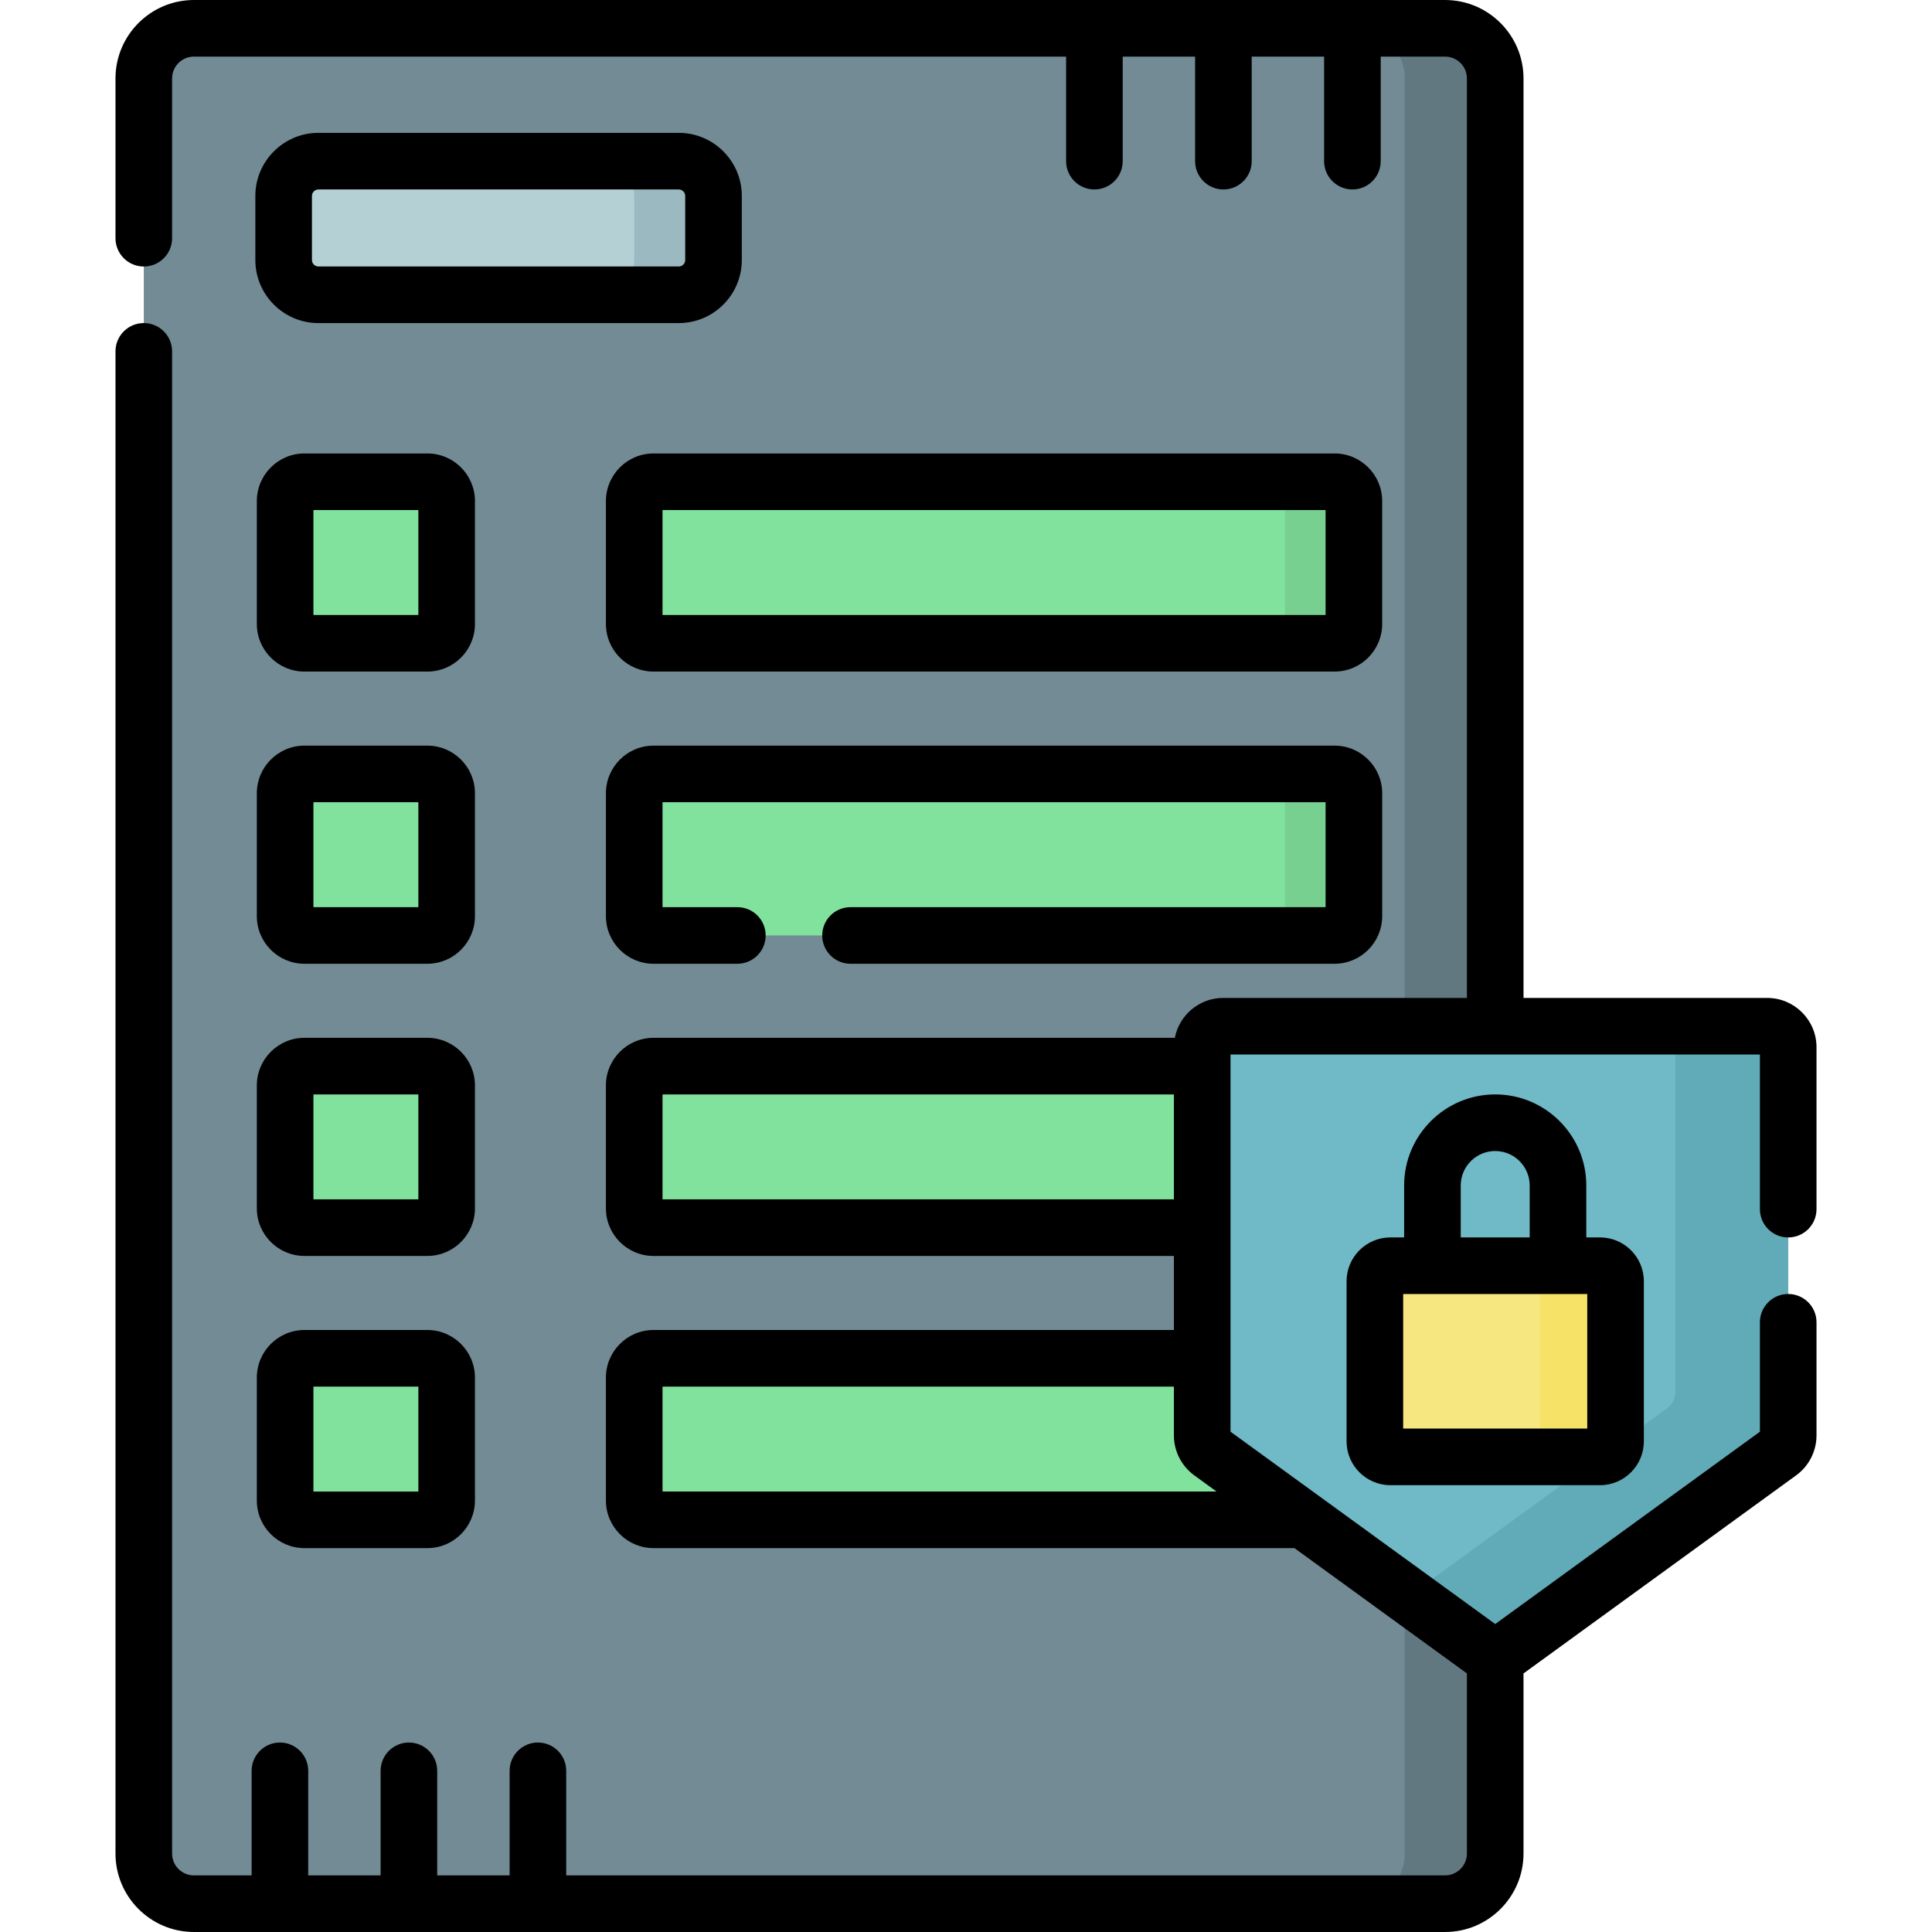<svg id="Capa_1" enable-background="new 0 0 512 512" height="512" viewBox="0 0 512 512" width="512" xmlns="http://www.w3.org/2000/svg"><g><path d="m382.957 504.5h-331.561c-7.339 0-13.289-5.95-13.289-13.289v-470.422c0-7.339 5.95-13.289 13.289-13.289h331.561c7.339 0 13.289 5.95 13.289 13.289v470.422c0 7.339-5.949 13.289-13.289 13.289z" fill="#738b95"/><path d="m382.957 7.5h-23.981c7.339 0 13.289 5.95 13.289 13.289v470.421c0 7.339-5.95 13.289-13.289 13.289h23.981c7.339 0 13.289-5.95 13.289-13.289v-470.421c0-7.339-5.949-13.289-13.289-13.289z" fill="#617881"/><path d="m179.872 78.122h-95.485c-5.09 0-9.217-4.126-9.217-9.217v-16.98c0-5.09 4.126-9.217 9.217-9.217h95.485c5.09 0 9.217 4.126 9.217 9.217v16.98c-.001 5.091-4.127 9.217-9.217 9.217z" fill="#b4d0d5"/><path d="m179.872 42.708h-21.013c5.09 0 9.217 4.126 9.217 9.217v16.98c0 5.09-4.126 9.217-9.217 9.217h21.013c5.09 0 9.217-4.126 9.217-9.217v-16.98c-.001-5.09-4.127-9.217-9.217-9.217z" fill="#9bb9c1"/><g><path d="m113.249 170.477h-32.57c-2.827 0-5.118-2.292-5.118-5.118v-32.571c0-2.827 2.292-5.118 5.118-5.118h32.571c2.827 0 5.118 2.292 5.118 5.118v32.571c-.001 2.826-2.292 5.118-5.119 5.118z" fill="#80e29d"/><path d="m353.675 170.477h-180.481c-2.827 0-5.118-2.292-5.118-5.118v-32.571c0-2.827 2.292-5.118 5.118-5.118h180.481c2.827 0 5.118 2.292 5.118 5.118v32.571c0 2.826-2.292 5.118-5.118 5.118z" fill="#80e29d"/><path d="m353.675 127.67h-18.271c2.827 0 5.118 2.292 5.118 5.118v32.571c0 2.827-2.292 5.118-5.118 5.118h18.271c2.827 0 5.118-2.292 5.118-5.118v-32.571c0-2.827-2.292-5.118-5.118-5.118z" fill="#78d090"/></g><g><path d="m113.249 247.908h-32.57c-2.827 0-5.118-2.292-5.118-5.118v-32.571c0-2.827 2.292-5.118 5.118-5.118h32.571c2.827 0 5.118 2.292 5.118 5.118v32.571c-.001 2.827-2.292 5.118-5.119 5.118z" fill="#80e29d"/><path d="m353.675 247.908h-180.481c-2.827 0-5.118-2.292-5.118-5.118v-32.571c0-2.827 2.292-5.118 5.118-5.118h180.481c2.827 0 5.118 2.292 5.118 5.118v32.571c0 2.827-2.292 5.118-5.118 5.118z" fill="#80e29d"/><path d="m353.675 205.101h-18.271c2.827 0 5.118 2.292 5.118 5.118v32.571c0 2.827-2.292 5.118-5.118 5.118h18.271c2.827 0 5.118-2.292 5.118-5.118v-32.571c0-2.826-2.292-5.118-5.118-5.118z" fill="#78d090"/></g><g fill="#80e29d"><path d="m113.249 325.34h-32.57c-2.827 0-5.118-2.292-5.118-5.118v-32.571c0-2.827 2.292-5.118 5.118-5.118h32.571c2.827 0 5.118 2.292 5.118 5.118v32.571c-.001 2.826-2.292 5.118-5.119 5.118z"/><path d="m353.675 325.34h-180.481c-2.827 0-5.118-2.292-5.118-5.118v-32.571c0-2.827 2.292-5.118 5.118-5.118h180.481c2.827 0 5.118 2.292 5.118 5.118v32.571c0 2.826-2.292 5.118-5.118 5.118z"/></g><g fill="#80e29d"><path d="m113.249 402.771h-32.57c-2.827 0-5.118-2.292-5.118-5.118v-32.571c0-2.827 2.292-5.118 5.118-5.118h32.571c2.827 0 5.118 2.292 5.118 5.118v32.571c-.001 2.826-2.292 5.118-5.119 5.118z"/><path d="m353.675 402.771h-180.481c-2.827 0-5.118-2.292-5.118-5.118v-32.571c0-2.827 2.292-5.118 5.118-5.118h180.481c2.827 0 5.118 2.292 5.118 5.118v32.571c0 2.826-2.292 5.118-5.118 5.118z"/></g><g><path d="m399.519 437.278 72.079-52.369c1.442-1.048 2.295-2.722 2.295-4.505v-102.875c0-3.075-2.493-5.568-5.568-5.568h-144.158c-3.075 0-5.568 2.493-5.568 5.568v102.875c0 1.782.853 3.457 2.295 4.505l72.079 52.369c1.952 1.418 4.595 1.418 6.546 0z" fill="#70b9c6"/><path d="m468.326 271.961h-24.323v96.828c0 1.782-.853 3.457-2.295 4.505l-68.4 49.696 19.666 14.289c1.952 1.418 4.594 1.418 6.546 0l72.079-52.369c1.442-1.048 2.295-2.722 2.295-4.505v-102.876c0-3.075-2.493-5.568-5.568-5.568z" fill="#61aab7"/><g><path d="m424.018 386.086h-55.543c-2.275 0-4.12-1.844-4.12-4.12v-42.419c0-2.275 1.844-4.12 4.12-4.12h55.543c2.275 0 4.12 1.844 4.12 4.12v42.419c0 2.276-1.845 4.12-4.12 4.12z" fill="#f6e781"/><path d="m424.018 335.428h-19.995c2.275 0 4.12 1.844 4.12 4.12v42.419c0 2.275-1.844 4.12-4.12 4.12h19.995c2.275 0 4.12-1.844 4.12-4.12v-42.419c0-2.276-1.845-4.12-4.12-4.12z" fill="#f6e266"/></g></g><g><path d="m179.872 35.208h-95.485c-9.218 0-16.717 7.499-16.717 16.717v16.98c0 9.218 7.499 16.717 16.717 16.717h95.485c9.218 0 16.717-7.499 16.717-16.717v-16.98c0-9.218-7.499-16.717-16.717-16.717zm1.717 33.697c0 .946-.771 1.717-1.717 1.717h-95.485c-.946 0-1.717-.771-1.717-1.717v-16.98c0-.946.771-1.717 1.717-1.717h95.485c.946 0 1.717.771 1.717 1.717z"/><path d="m125.867 132.788c0-6.958-5.66-12.618-12.618-12.618h-32.57c-6.958 0-12.618 5.66-12.618 12.618v32.57c0 6.958 5.66 12.618 12.618 12.618h32.57c6.958 0 12.618-5.66 12.618-12.618zm-15 30.189h-27.806v-27.807h27.807v27.807z"/><path d="m366.293 132.788c0-6.958-5.66-12.618-12.618-12.618h-180.482c-6.958 0-12.618 5.66-12.618 12.618v32.57c0 6.958 5.66 12.618 12.618 12.618h180.481c6.958 0 12.618-5.66 12.618-12.618v-32.57zm-15 30.189h-175.718v-27.807h175.718z"/><path d="m125.867 210.22c0-6.958-5.66-12.619-12.618-12.619h-32.57c-6.958 0-12.618 5.661-12.618 12.619v32.57c0 6.958 5.66 12.618 12.618 12.618h32.57c6.958 0 12.618-5.66 12.618-12.618zm-15 30.188h-27.806v-27.808h27.807v27.808z"/><path d="m125.867 287.65c0-6.958-5.66-12.618-12.618-12.618h-32.57c-6.958 0-12.618 5.66-12.618 12.618v32.571c0 6.958 5.66 12.618 12.618 12.618h32.57c6.958 0 12.618-5.66 12.618-12.618zm-15 30.19h-27.806v-27.808h27.807v27.808z"/><path d="m113.249 352.464h-32.57c-6.958 0-12.618 5.66-12.618 12.618v32.57c0 6.958 5.66 12.618 12.618 12.618h32.57c6.958 0 12.618-5.66 12.618-12.618v-32.57c0-6.958-5.66-12.618-12.618-12.618zm-2.382 42.807h-27.806v-27.807h27.807v27.807z"/><path d="m396.246 290.031c-13.309 0-24.137 10.828-24.137 24.137v13.76h-3.635c-6.407 0-11.619 5.213-11.619 11.62v42.419c0 6.407 5.212 11.619 11.619 11.619h55.544c6.407 0 11.619-5.212 11.619-11.619v-42.419c0-6.407-5.212-11.62-11.619-11.62h-3.636v-13.76c.001-13.309-10.827-24.137-24.136-24.137zm-9.137 24.137c0-5.038 4.099-9.137 9.137-9.137s9.137 4.099 9.137 9.137v13.76h-18.273v-13.76zm33.529 64.418h-48.782v-35.658h48.782z"/><path d="m473.894 327.935c4.143 0 7.5-3.357 7.5-7.5v-42.905c0-7.206-5.862-13.068-13.067-13.068h-64.58v-243.673c-.001-11.463-9.327-20.789-20.79-20.789h-331.561c-11.463 0-20.79 9.326-20.79 20.789v42.34c0 4.143 3.357 7.5 7.5 7.5s7.5-3.357 7.5-7.5v-42.34c0-3.192 2.597-5.789 5.789-5.789h231.135v27.708c0 4.143 3.357 7.5 7.5 7.5s7.5-3.357 7.5-7.5v-27.708h19.187v27.708c0 4.143 3.357 7.5 7.5 7.5s7.5-3.357 7.5-7.5v-27.708h19.186v27.708c0 4.143 3.357 7.5 7.5 7.5s7.5-3.357 7.5-7.5v-27.708h17.055c3.192 0 5.789 2.597 5.789 5.789v243.672h-64.579c-6.352 0-11.653 4.557-12.823 10.571h-138.152c-6.958 0-12.618 5.66-12.618 12.618v32.571c0 6.958 5.66 12.618 12.618 12.618h137.905v19.624h-137.905c-6.958 0-12.618 5.66-12.618 12.618v32.57c0 6.958 5.66 12.618 12.618 12.618h169.848l45.525 33.076c.059.043.121.078.18.12v47.744c0 3.192-2.597 5.789-5.789 5.789h-232.903v-27.709c0-4.143-3.357-7.5-7.5-7.5s-7.5 3.357-7.5 7.5v27.711h-19.187v-27.709c0-4.143-3.357-7.5-7.5-7.5s-7.5 3.357-7.5 7.5v27.709h-19.185v-27.709c0-4.143-3.357-7.5-7.5-7.5s-7.5 3.357-7.5 7.5v27.709h-15.286c-3.192 0-5.789-2.597-5.789-5.789v-398.095c0-4.143-3.357-7.5-7.5-7.5s-7.5 3.357-7.5 7.5v398.095c0 11.463 9.326 20.789 20.789 20.789h331.562c11.463 0 20.789-9.326 20.789-20.789v-47.744c.06-.042.122-.078.182-.121l72.079-52.369c3.373-2.45 5.387-6.402 5.387-10.572v-29.983c0-4.143-3.357-7.5-7.5-7.5s-7.5 3.357-7.5 7.5v28.999l-70.146 50.966-70.148-50.966v-99.959h140.295v40.974c-.002 4.141 3.355 7.499 7.498 7.499zm-298.319-10.095v-27.808h135.523v27.808zm0 77.431v-27.807h135.523v12.94c0 4.169 2.014 8.122 5.388 10.572l5.91 4.294h-146.821z"/><path d="m225.395 240.408c-4.143 0-7.5 3.357-7.5 7.5s3.357 7.5 7.5 7.5h128.28c6.958 0 12.618-5.66 12.618-12.618v-32.57c0-6.958-5.66-12.618-12.618-12.618h-180.482c-6.958 0-12.618 5.66-12.618 12.618v32.57c0 6.958 5.66 12.618 12.618 12.618h22.214c4.143 0 7.5-3.357 7.5-7.5s-3.357-7.5-7.5-7.5h-19.832v-27.807h175.718v27.807z"/></g></g></svg>